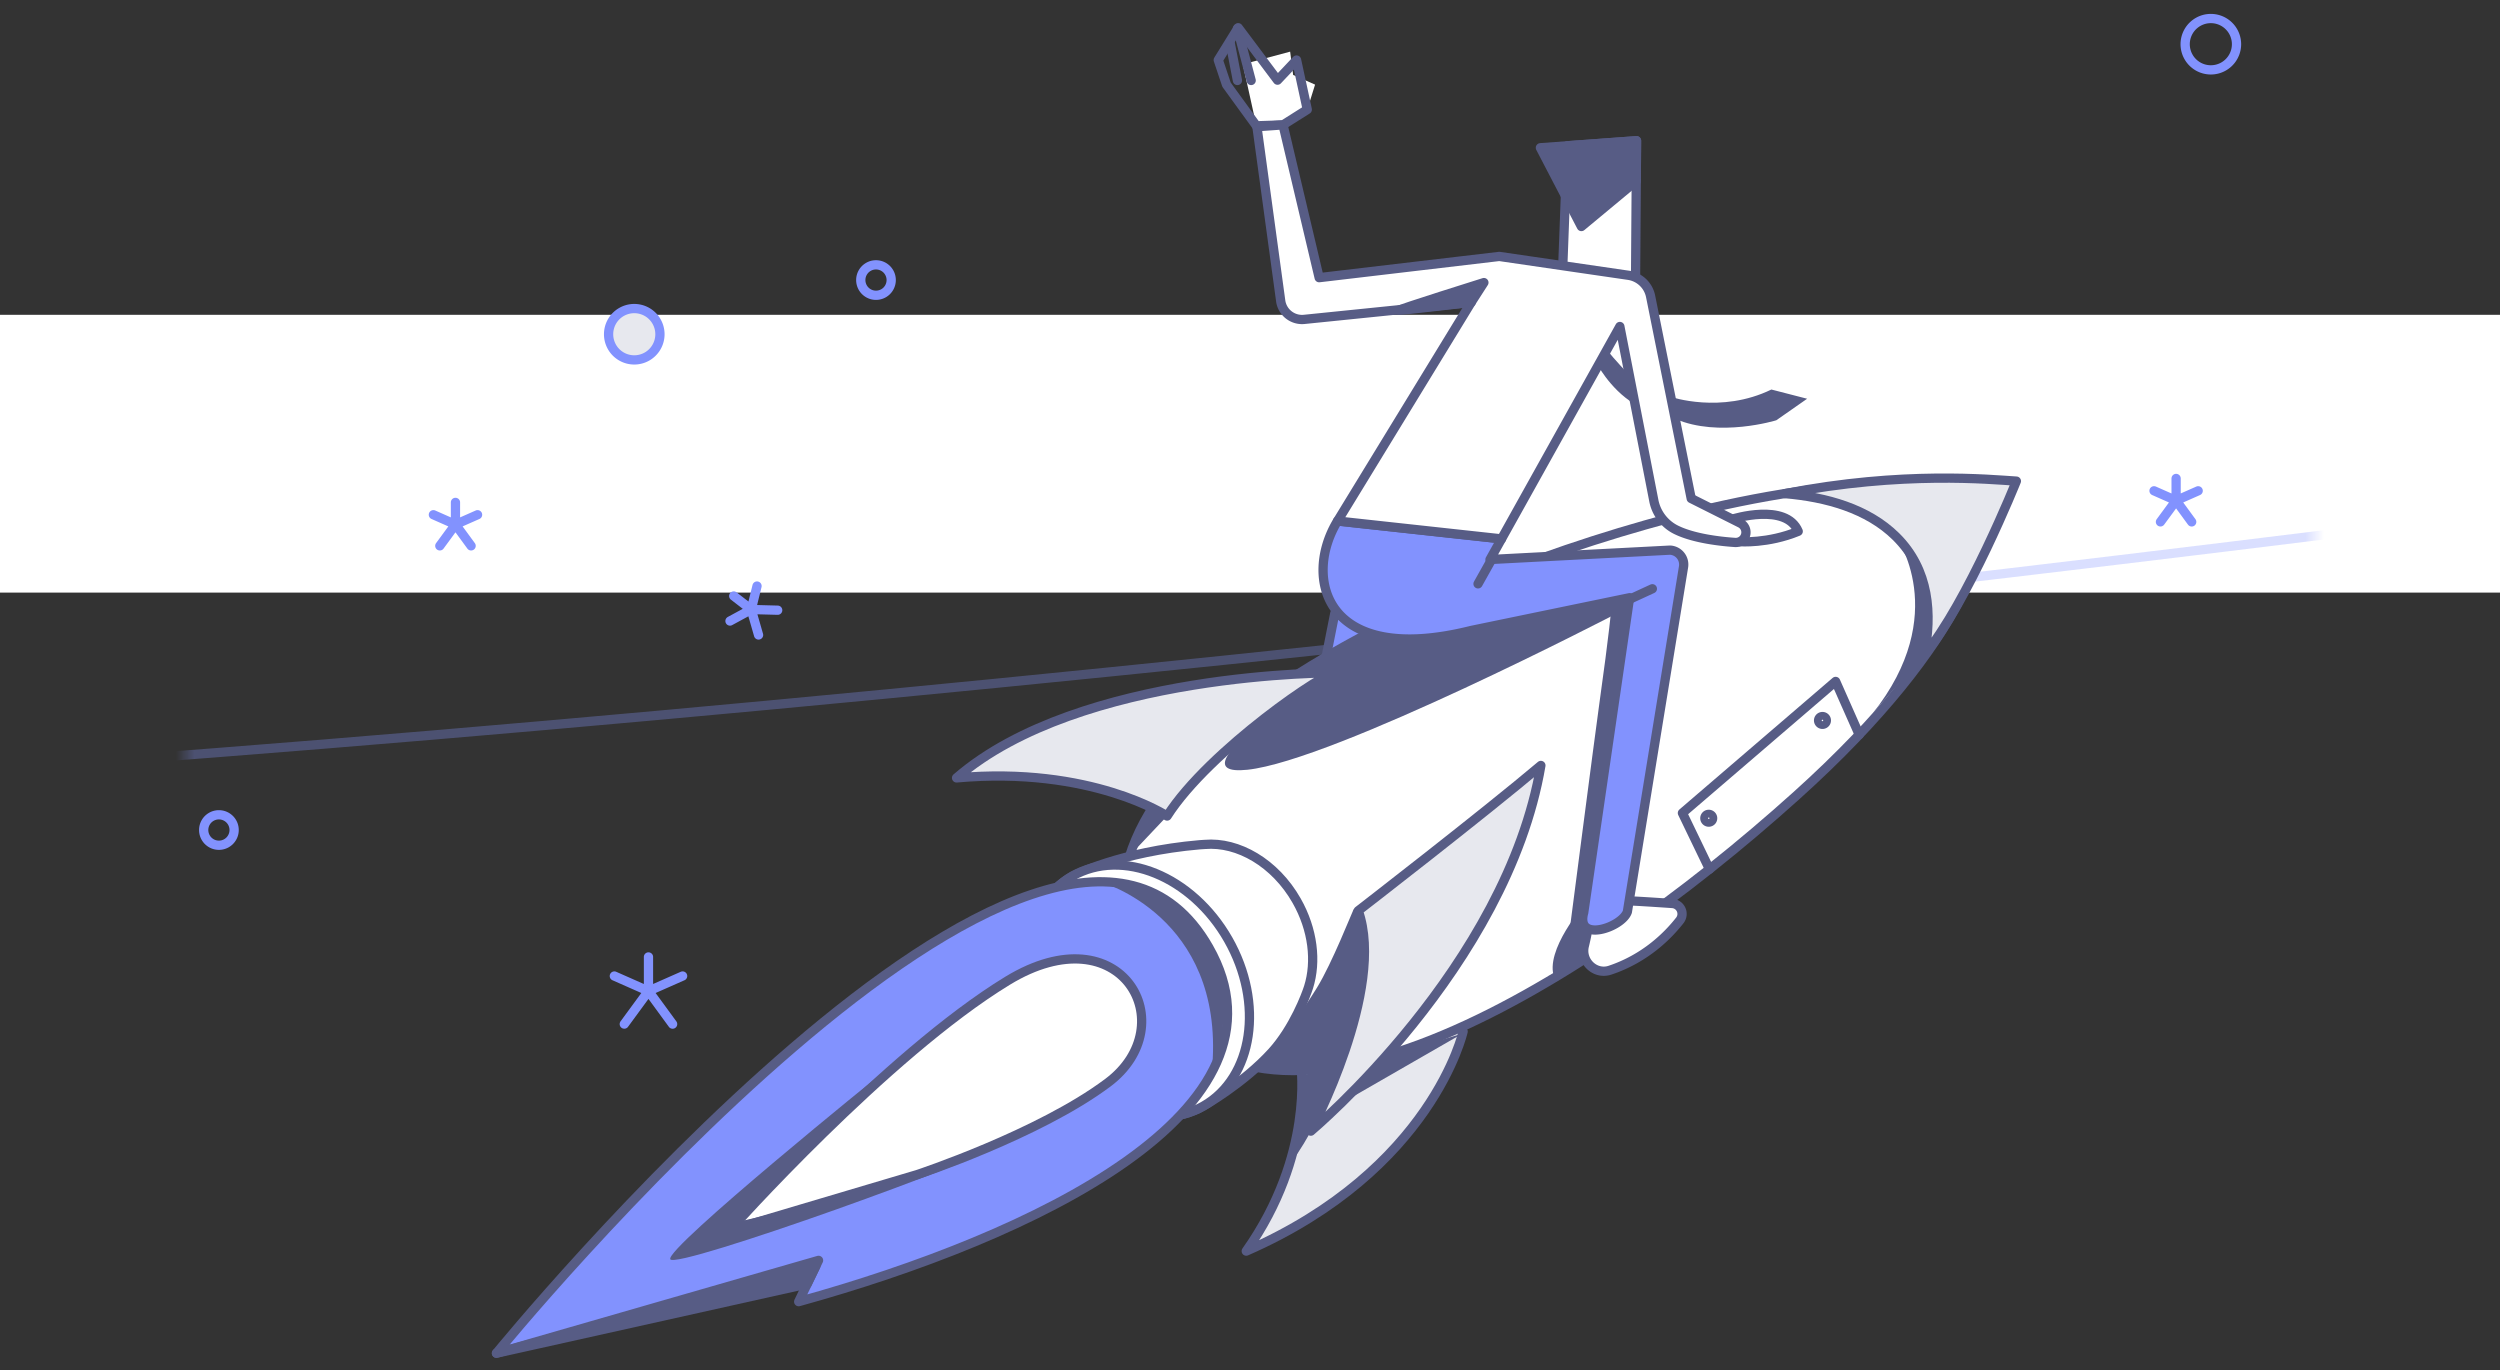 <svg xmlns="http://www.w3.org/2000/svg" xmlns:xlink="http://www.w3.org/1999/xlink" width="135" height="74" viewBox="0 0 135 74">
    <rect x="0" y="0" width="135" height="74" fill="#333333" stroke="none"/>
    <defs>
        <path id="a" d="M0 0h115v81H0z"/>
    </defs>
    <g fill="none" fill-rule="evenodd">
        <path fill="#FFF" d="M0 17h135v15H0z"/>
        <g transform="translate(10 -6)">
            <mask id="b" fill="#fff">
                <use xlink:href="#a"/>
            </mask>
            <g mask="url(#b)">
                <path stroke="#8897FF" stroke-opacity=".307" stroke-width=".5" d="M-240.711 25.77c80.555-13.167 118.162-9.413 112.82 11.263-6.868 26.582 179.552 6.986 287.785-7.958"/>
                <path stroke="#575C85" stroke-linecap="round" stroke-linejoin="round" stroke-width=".5" d="M-25.65 16.554l17.963-9.481-2.24-1.892-18.404 9.516z"/>
                <path fill="#CFD1DC" d="M-10.082 5.093l2.714 1.84-2.846 11.206-2.714-1.84z"/>
                <path stroke="#575C85" stroke-linecap="round" stroke-linejoin="round" stroke-width=".5" d="M-10.082 5.093l2.714 1.84-2.846 11.206-2.714-1.84z"/>
                <path fill="#8292FE" d="M62.079 39.12l2.919 1.211-3.375 1.085z"/>
                <path stroke="#575C85" stroke-linecap="round" stroke-linejoin="round" stroke-width=".5" d="M62.079 39.12l2.919 1.211-3.375 1.085z"/>
                <path fill="#575C85" d="M76.327 25.797s.934 1.697 2.52 2.3c-.218-1.89-.85-1.824-.85-1.824s-.995-1.056-1.098-1.24c-.756.983-.572.764-.572.764M80.223 27.43s2.708.932 5.432-.396l1.93.498-1.665 1.163s-3.09.954-5.459-.078c-.133-.662-.485-1.293-.238-1.186"/>
                <path fill="#FFF" d="M74.391 20.348l.242-6.476 3.741-.274-.053 7.324"/>
                <path stroke="#575C85" stroke-linecap="round" stroke-linejoin="round" stroke-width=".5" d="M74.391 20.348l.242-6.476 3.741-.274-.053 7.324"/>
                <path fill="#575C85" d="M78.374 13.598l-5.193.38 2.214 4.255 2.963-2.461.016-2.174z"/>
                <path stroke="#575C85" stroke-linecap="round" stroke-linejoin="round" stroke-width=".5" d="M78.374 13.598l-5.193.38 2.214 4.255 2.963-2.461.016-2.174z"/>
                <path fill="#E7E8EE" d="M69.009 61.7s-1.657 7.46-11.712 11.86c3.675-5.214 2.95-10.025 2.95-10.025"/>
                <path stroke="#575C85" stroke-linecap="round" stroke-linejoin="round" stroke-width=".5" d="M69.009 61.7s-1.657 7.46-11.712 11.86c3.675-5.214 2.95-10.025 2.95-10.025"/>
                <path fill="#FFF" d="M51.86 59.283C45.588 48.266 63.91 38.58 78.846 34.346c9.416-2.67 16.93-2.856 17.934-.896.984 1.089-.346 7.027-9.758 15.5-11.83 10.65-29.034 21.1-35.162 10.333"/>
                <path stroke="#575C85" stroke-linecap="round" stroke-linejoin="round" stroke-width=".5" d="M51.86 59.283C45.588 48.266 63.91 38.58 78.846 34.346c9.416-2.67 16.93-2.856 17.934-.896.984 1.089-.346 7.027-9.758 15.5-11.83 10.65-29.034 21.1-35.162 10.333z"/>
                <path fill="#FFF" d="M83.562 34.028s2.885-.902 3.542.664c-1.642.676-3.157.56-3.157.56l-.385-1.224z"/>
                <path stroke="#575C85" stroke-linecap="round" stroke-linejoin="round" stroke-width=".5" d="M83.562 34.028s2.885-.902 3.542.664c-1.642.676-3.157.56-3.157.56l-.385-1.224z"/>
                <path fill="#FFF" d="M54.986 65.726c-2.692 1.534-6.457-.004-8.41-3.433-1.951-3.43-1.352-7.453 1.34-8.987 0 0 2.569-1.32 6.88-1.69.118-.01.21-.012.266-.017 1.793-.155 3.796 1 4.955 3.037.89 1.563 1.08 3.288.646 4.668-.124.396-.802 2.223-1.987 3.521-1.553 1.7-3.69 2.901-3.69 2.901"/>
                <path stroke="#575C85" stroke-linecap="round" stroke-linejoin="round" stroke-width=".5" d="M54.986 65.726c-2.692 1.534-6.457-.004-8.41-3.433-1.951-3.43-1.352-7.453 1.34-8.987 0 0 2.569-1.32 6.88-1.69.118-.01.21-.012.266-.017 1.793-.155 3.796 1 4.955 3.037.89 1.563 1.08 3.288.646 4.668-.124.396-.802 2.223-1.987 3.521-1.553 1.7-3.69 2.901-3.69 2.901z"/>
                <path fill="#E7E8EE" d="M98.884 31.98c-1.39-.084-6.12-.564-12.498.676 2.247.19 4.472.817 5.989 2.31 1.831 1.801 1.972 4.22 1.53 6.409 2.359-2.85 4.98-9.395 4.98-9.395"/>
                <path stroke="#575C85" stroke-linecap="round" stroke-linejoin="round" stroke-width=".5" d="M98.884 31.98c-1.39-.084-6.12-.564-12.498.676 2.247.19 4.472.817 5.989 2.31 1.831 1.801 1.972 4.22 1.53 6.409 2.359-2.85 4.98-9.395 4.98-9.395z"/>
                <path fill="#FFF" d="M56.325 56.74c-1.953-3.43-5.717-4.967-8.41-3.434-2.691 1.534-3.29 5.557-1.338 8.987 1.953 3.43 5.717 4.967 8.409 3.433 2.692-1.533 3.29-5.557 1.339-8.986"/>
                <path stroke="#575C85" stroke-linecap="round" stroke-linejoin="round" stroke-width=".5" d="M56.325 56.74c-1.953-3.43-5.717-4.967-8.41-3.434-2.691 1.534-3.29 5.557-1.338 8.987 1.953 3.43 5.717 4.967 8.409 3.433 2.692-1.533 3.29-5.557 1.339-8.986z"/>
                <path fill="#8292FE" d="M34.202 74.06l-17.394 5.014S46.804 42.279 55.275 57.16c5.013 8.805-9.562 15.651-22.147 19.13l1.074-2.23z"/>
                <path stroke="#575C85" stroke-linecap="round" stroke-linejoin="round" stroke-width=".5" d="M34.202 74.06l-17.394 5.014S46.804 42.279 55.275 57.16c5.013 8.805-9.562 15.651-22.147 19.13l1.074-2.23z"/>
                <path fill="#FFF" d="M39.532 69.427l-10.125 3.008s8.468-9.494 15.002-13.475c6.17-3.76 9.565 2.4 5.414 5.507-3.73 2.792-10.29 4.96-10.29 4.96"/>
                <path stroke="#575C85" stroke-linecap="round" stroke-linejoin="round" stroke-width=".5" d="M39.532 69.427l-10.125 3.008s8.468-9.494 15.002-13.475c6.17-3.76 9.565 2.4 5.414 5.507-3.73 2.792-10.29 4.96-10.29 4.96z"/>
                <path fill="#FFF" d="M77.973 54.652c.075-.014 1.382.072 2.33.136a.565.565 0 0 1 .408.912c-.648.828-1.87 2.056-3.77 2.69-.806.27-1.586-.48-1.389-1.306.113-.474.2-.89.17-.956"/>
                <path stroke="#575C85" stroke-linecap="round" stroke-linejoin="round" stroke-width=".5" d="M77.973 54.652c.075-.014 1.382.072 2.33.136a.565.565 0 0 1 .408.912c-.648.828-1.87 2.056-3.77 2.69-.806.27-1.586-.48-1.389-1.306.113-.474.2-.89.17-.956"/>
                <path fill="#FFF" d="M59.282 12.745l-1.437.048-.732-3.32 2.555-.684.161 1.258 1.185.522-.421 1.347z"/>
                <path stroke="#575C85" stroke-linecap="round" stroke-linejoin="round" stroke-width=".5" d="M56.863 7.497l2.123 2.832 1.028-1.088.579 2.675-1.311.829-1.437.048-1.614-2.224-.445-1.328z"/>
                <path fill="#FFF" d="M61.234 21.023l-1.3.105"/>
                <path stroke="#575C85" stroke-linecap="round" stroke-linejoin="round" stroke-width=".5" d="M61.234 21.023l-1.3.105"/>
                <path fill="#FFF" d="M81.357 32.929l.392.863"/>
                <path stroke="#575C85" stroke-linecap="round" stroke-linejoin="round" stroke-width=".5" d="M81.357 32.929l.392.863"/>
                <path fill="#FFF" d="M69.28 22.508l1.068-1.568"/>
                <path stroke="#575C85" stroke-linecap="round" stroke-linejoin="round" stroke-width=".5" d="M69.28 22.508l1.068-1.568"/>
                <path fill="#FFF" d="M77.475 24.003l.489-.88"/>
                <path stroke="#575C85" stroke-linecap="round" stroke-linejoin="round" stroke-width=".5" d="M77.475 24.003l.489-.88"/>
                <path fill="#8292FE" d="M62.227 34.134c-1.88 3.078-.69 7.887 7.221 5.91l8.55-1.768-2.476 17c-.453 1.65 2.062.81 2.356-.041l3.033-18.624a.779.779 0 0 0-.728-.904l-9.723.507.622-1.115-8.855-.965z"/>
                <path stroke="#575C85" stroke-linecap="round" stroke-linejoin="round" stroke-width=".5" d="M62.227 34.134c-1.88 3.078-.69 7.887 7.221 5.91l8.55-1.768-2.476 17c-.453 1.65 2.062.81 2.356-.041l3.033-18.624a.779.779 0 0 0-.728-.904l-9.723.507.622-1.115-8.855-.965z"/>
                <path fill="#FFF" d="M83.985 34.255l-2.66-1.336-2.193-10.917c-.12-.595-.6-1.05-1.2-1.137l-6.972-1.018-9.726 1.147-1.952-8.25-1.408.1 1.283 9.403a1.164 1.164 0 0 0 1.271 1l9.016-.919-7.216 11.806 8.854.965 6.39-11.468 1.835 9.407a2.233 2.233 0 0 0 1.208 1.574c.97.479 2.46.633 3.188.681a.55.55 0 0 0 .281-1.038"/>
                <path stroke="#575C85" stroke-linecap="round" stroke-linejoin="round" stroke-width=".5" d="M83.985 34.255l-2.66-1.336-2.193-10.917c-.12-.595-.6-1.05-1.2-1.137l-6.972-1.018-9.726 1.147-1.952-8.25-1.408.1 1.283 9.403a1.164 1.164 0 0 0 1.271 1l9.016-.919-7.216 11.806 8.854.965 6.39-11.468 1.835 9.407a2.233 2.233 0 0 0 1.208 1.574c.97.479 2.46.633 3.188.681a.55.55 0 0 0 .281-1.038z"/>
                <path fill="#E7E8EE" d="M53.024 50.066c2.274-3.567 8.72-7.93 9.116-7.737 0 0-13.826-.086-20.486 5.678 7.273-.656 11.37 2.059 11.37 2.059"/>
                <path stroke="#575C85" stroke-linecap="round" stroke-linejoin="round" stroke-width=".5" d="M53.024 50.066c2.274-3.567 8.72-7.93 9.116-7.737 0 0-13.826-.086-20.486 5.678 7.273-.656 11.37 2.059 11.37 2.059z"/>
                <path fill="#FFF" d="M70.548 36.214l-.735 1.314"/>
                <path stroke="#575C85" stroke-linecap="round" stroke-linejoin="round" stroke-width=".5" d="M70.548 36.214l-.735 1.314"/>
                <path fill="#FFF" d="M77.998 38.36l1.23-.567"/>
                <path stroke="#575C85" stroke-linecap="round" stroke-linejoin="round" stroke-width=".5" d="M77.998 38.36l1.23-.567"/>
                <path fill="#E7E8EE" d="M63.345 55.18s6.79-5.246 9.863-7.846c-1.846 10.882-12.423 19.748-12.423 19.748s4.071-7.65 2.56-11.903"/>
                <path stroke="#575C85" stroke-linecap="round" stroke-linejoin="round" stroke-width=".5" d="M63.345 55.18s6.79-5.246 9.863-7.846c-1.846 10.882-12.423 19.748-12.423 19.748s4.071-7.65 2.56-11.903z"/>
                <path fill="#575C85" d="M61.623 41.415l2.065-1.278c.726.27 1.649.465 2.717.364 2.688-.253 11.356-2.176 11.503-2.207.054-.01-.612.838-.612.838s-15.28 7.946-19.937 8.435c-4.375.459 4.478-5.236 4.478-5.236l-1.298-.153 1.084-.763z"/>
                <path fill="#575C85" d="M77.028 38.704s-.114 1.39-.675 5.373c-.235 1.674-1.632 12.452-1.632 12.452l.44.078 2.747-18.313-.88.41z"/>
                <path fill="#575C85" d="M75.59 54.807s-2.218 2.515-1.656 3.99c.813-.525 1.51-.903 1.51-.903s-.004-.768.102-1.585c-.494-.58.044-1.502.044-1.502M53.024 50.066l-2.067 2.188 1.116-2.697.951.509zM63.345 55.18c-.026-.077-.19-.162-.26-.054-.073.136-1.159 2.89-1.957 4.19-1.54 2.51-3.249 4.297-3.249 4.297l4.278.189s2.49-4.915 1.188-8.623M68.981 61.809l-6.593 3.794 2.412-2.534z"/>
                <path fill="#575C85" d="M61.555 65.47c-.371 1.143-2.087 3.926-1.83 3.074l.567-4.503 1.865-.24-.602 1.67zM92.375 34.965s3.04 4.187-1.268 9.582l3.109-3.552s.04-4.116-1.841-6.03M70.13 21.26s-4.737 1.486-4.584 1.497c.152.01 3.898-.429 3.898-.429l.687-1.069z"/>
                <path stroke="#575C85" stroke-linecap="round" stroke-linejoin="round" stroke-width=".5" d="M70.13 21.26s-4.737 1.486-4.584 1.497c.152.01 3.898-.429 3.898-.429l.687-1.069zM90.398 45.671l-1.273-2.874-8.275 7.106 1.462 3.032"/>
                <path stroke="#575C85" stroke-linecap="round" stroke-linejoin="round" stroke-width=".5" d="M88.62 44.866a.21.21 0 1 1-.416.053.21.21 0 0 1 .416-.053zM82.479 50.147a.21.21 0 1 1-.416.053.21.21 0 0 1 .416-.053z"/>
                <path fill="#575C85" d="M49.412 53.617s6.667 1.84 6.054 9.927c1.362-2.871.867-9.004-6.054-9.927M37.654 63.925s-11.772 9.507-11.458 10.076c.315.57 17.437-5.593 17.984-6.3-9.38 3.283-14.394 4.288-14.394 4.288l7.868-8.064zM16.808 79.074l16.78-3.74.467-.968z"/>
                <path stroke="#575C85" stroke-linecap="round" stroke-linejoin="round" stroke-width=".5" d="M16.808 79.074l16.78-3.74.467-.968z"/>
                <g stroke="#8292FE" stroke-linecap="round" stroke-linejoin="round" stroke-width=".5">
                    <path d="M107.51 31.836v1.193M108.702 32.503l-1.193.527M107.509 33.03l-1.192-.527M108.352 34.183l-.843-1.153M107.509 33.03l-.845 1.152M107.51 33.03h-.001"/>
                </g>
                <g>
                    <path stroke="#8292FE" stroke-linecap="round" stroke-linejoin="round" stroke-width=".5" d="M14.595 33.13v1.193M15.788 33.796l-1.193.527M14.595 34.323l-1.192-.527M15.439 35.476l-.843-1.153M14.595 34.323l-.845 1.153M25.018 57.675v1.844M26.861 58.705l-1.843.814M25.017 59.519l-1.842-.814M26.321 61.302l-1.303-1.783M25.017 59.519L23.712 61.3M38.125 21.123a.821.821 0 1 1-1.643 0 .821.821 0 0 1 1.643 0z"/>
                    <path fill="#E7E8EE" d="M25.637 24.049a1.386 1.386 0 1 1-2.773 0 1.386 1.386 0 0 1 2.773 0"/>
                    <path stroke="#8292FE" stroke-width=".5" d="M25.637 24.049a1.386 1.386 0 1 1-2.773 0 1.386 1.386 0 0 1 2.773 0zM110.772 8.387a1.386 1.386 0 1 1-2.773 0 1.386 1.386 0 0 1 2.773 0z"/>
                    <path stroke="#8292FE" stroke-linecap="round" stroke-linejoin="round" stroke-width=".5" d="M2.643 50.821a.822.822 0 1 1-1.644 0 .822.822 0 0 1 1.644 0zM29.622 38.184l.944.73M30.879 37.647l-.312 1.266M30.566 38.913l-1.146.622M31.995 38.951l-1.428-.038M30.566 38.913l.396 1.375"/>
                </g>
                <path stroke="#575C85" stroke-linecap="round" stroke-linejoin="round" stroke-width=".5" d="M56.821 10.346l-.393-2.034M57.563 10.346l-.742-2.808"/>
            </g>
        </g>
    </g>
</svg>
